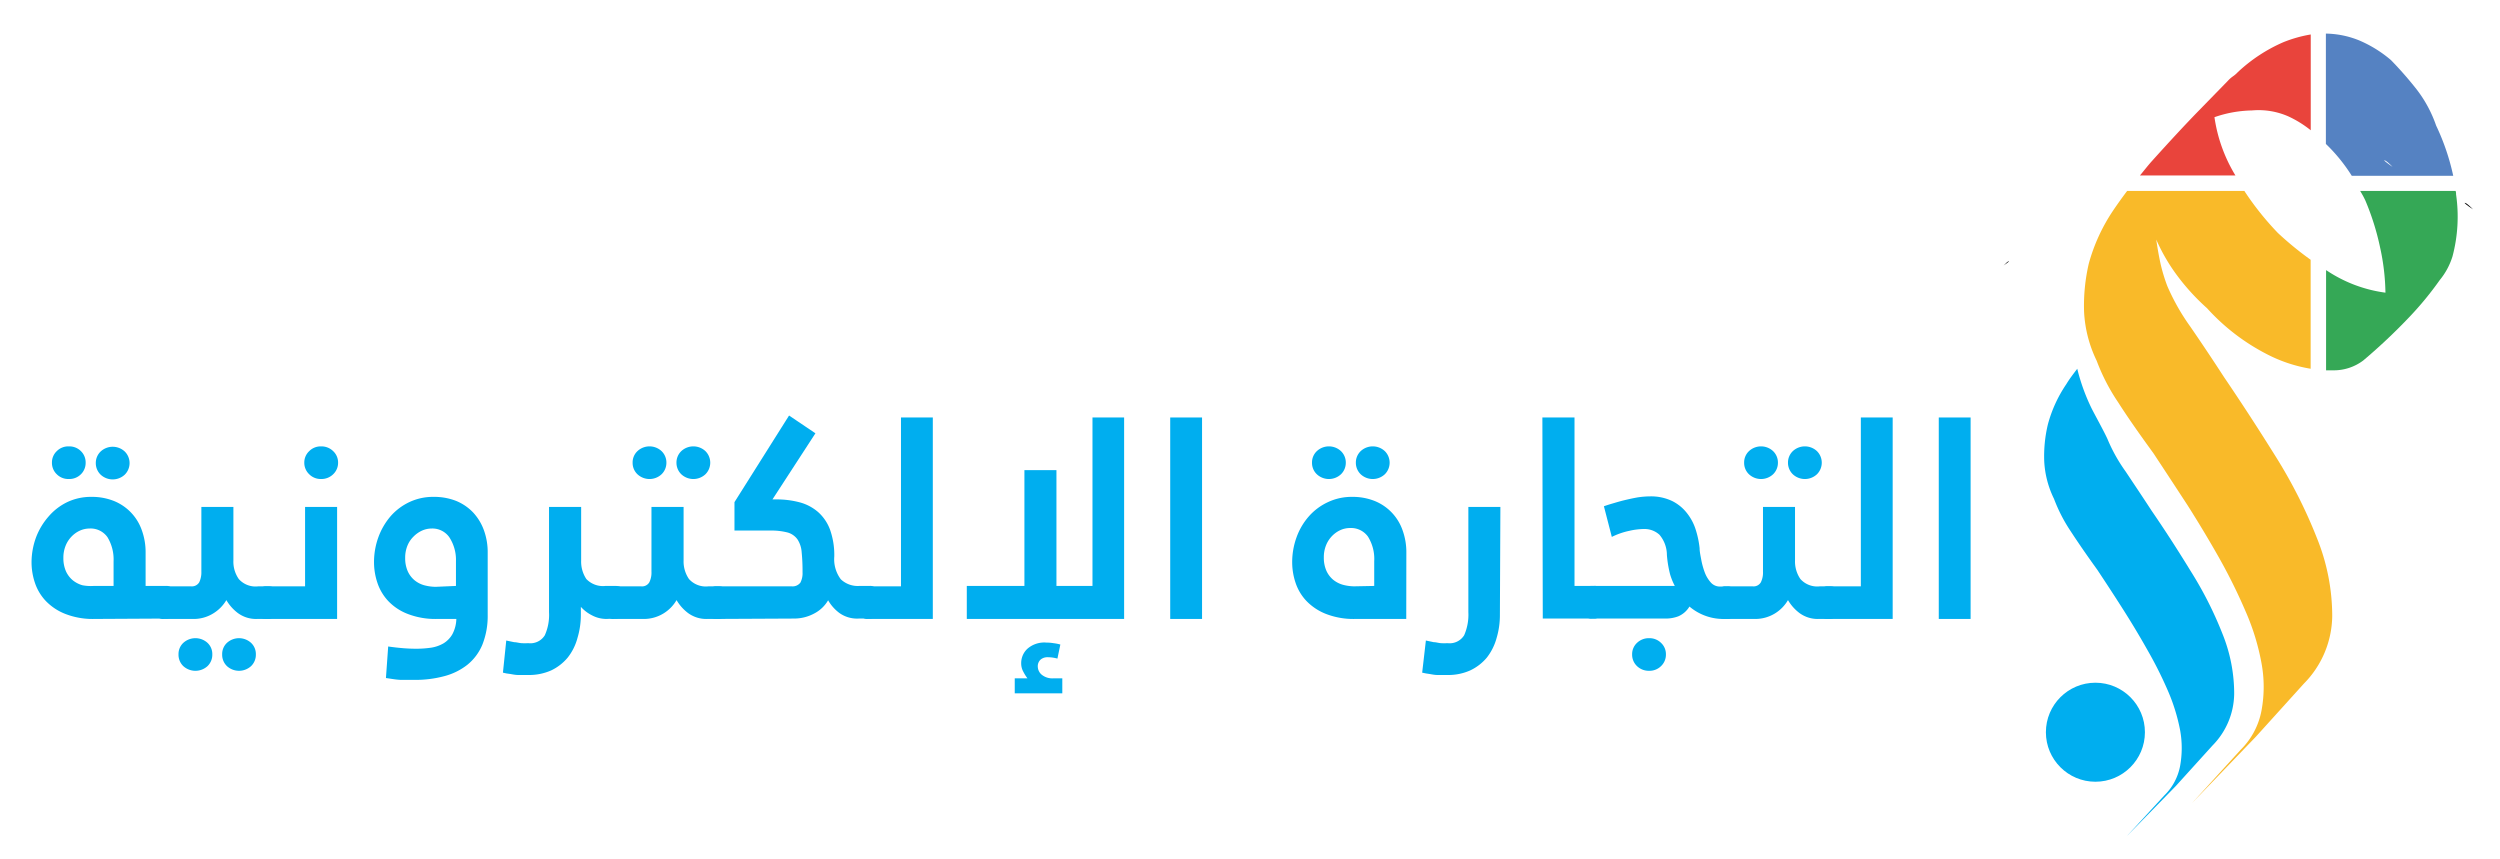<?xml version="1.0" encoding="UTF-8"?> <svg xmlns="http://www.w3.org/2000/svg" id="Layer_1" data-name="Layer 1" width="256" height="88" viewBox="0 0 256 88"><defs><style>.cls-1{fill:none;}.cls-2{fill:#35a856;}.cls-3{fill:#e9443c;}.cls-4{fill:#5582c2;}.cls-5{fill:#f9ba29;}.cls-6{fill:#00aeef;}</style></defs><title>Artboard 1</title><path d="M205.7,26.75c-.07,0-.25.15-.53.43C205.59,26.9,205.77,26.75,205.7,26.75Z"></path><path d="M252.41,20.77c-.11,0,.16.22.83.67C252.8,21,252.52,20.77,252.41,20.77Z"></path><path class="cls-1" d="M238.19,27.66l.39.25A14.19,14.19,0,0,0,244.27,30a22.89,22.89,0,0,0-.55-4.64,26.07,26.07,0,0,0-1.5-4.78c-.16-.35-.34-.67-.51-1h-3.52Z"></path><path class="cls-1" d="M238.19,14.72V18h2.63A17.15,17.15,0,0,0,238.19,14.72Z"></path><path class="cls-1" d="M229.82,19.55a29.68,29.68,0,0,0,3.43,4.3,33.22,33.22,0,0,0,3.37,2.75v-7Z"></path><path class="cls-1" d="M236.62,13.3a11.09,11.09,0,0,0-2.31-1.43,7.58,7.58,0,0,0-3.72-.6,12.17,12.17,0,0,0-3.83.69,15.81,15.81,0,0,0,2.1,6h7.76Z"></path><path class="cls-2" d="M242.22,20.55a26.07,26.07,0,0,1,1.5,4.78,22.89,22.89,0,0,1,.55,4.64,14.19,14.19,0,0,1-5.69-2.06l-.39-.25V37.92c.23,0,.45,0,.68,0A5,5,0,0,0,242,36.91a58.52,58.52,0,0,0,4.76-4.49,33.37,33.37,0,0,0,3.07-3.74,7.09,7.09,0,0,0,1.31-2.44,15.87,15.87,0,0,0,.36-6.34c0-.12,0-.23-.05-.35h-9.77C241.88,19.88,242.06,20.2,242.22,20.55Z"></path><path class="cls-3" d="M226.76,12a12.17,12.17,0,0,1,3.83-.69,7.58,7.58,0,0,1,3.72.6,11.09,11.09,0,0,1,2.31,1.43V3.53a13.4,13.4,0,0,0-2.8.79,16.31,16.31,0,0,0-4.66,3.06,3,3,0,0,1-.51.44,3.15,3.15,0,0,0-.51.45L225,11.49q-1.94,2-4.64,5c-.43.48-.83,1-1.23,1.48h9.78A15.81,15.81,0,0,1,226.76,12Z"></path><path class="cls-4" d="M240.82,18h10.39a23.3,23.3,0,0,0-1.75-5.14,13,13,0,0,0-2-3.71,37.4,37.4,0,0,0-2.63-3,12.57,12.57,0,0,0-3.22-2,9.39,9.39,0,0,0-3.44-.71v11.3A17.15,17.15,0,0,1,240.82,18Zm3.35-1.58c.11,0,.39.22.83.67C244.33,16.62,244.06,16.4,244.17,16.4Z"></path><path class="cls-5" d="M233.25,23.85a29.68,29.68,0,0,1-3.43-4.3h-12c-.51.68-1,1.36-1.47,2.06A18.44,18.44,0,0,0,213.89,27a19.08,19.08,0,0,0-.48,4.94,12.92,12.92,0,0,0,1.29,5,20.22,20.22,0,0,0,2.2,4.26c1,1.57,2.22,3.3,3.61,5.21Q222.22,49,224,51.73c1.16,1.83,2.26,3.66,3.28,5.47a56.82,56.82,0,0,1,2.68,5.43,23.8,23.8,0,0,1,1.62,5.29,13.32,13.32,0,0,1,0,4.83,7.61,7.61,0,0,1-2.11,4l-5,5.48L231,75.44,235.92,70a10,10,0,0,0,2.9-6.91,21.31,21.31,0,0,0-1.57-8A50.64,50.64,0,0,0,233,46.7q-2.66-4.26-5.25-8.07c-1.24-1.91-2.4-3.64-3.46-5.18a22.26,22.26,0,0,1-2.35-4.14,17.23,17.23,0,0,1-.72-2.39c-.17-.81-.31-1.61-.42-2.39a18.7,18.7,0,0,0,2.13,3.67A22.32,22.32,0,0,0,226,31.56a21.48,21.48,0,0,0,6,4.64,15,15,0,0,0,4.61,1.56V26.6A33.22,33.22,0,0,1,233.25,23.85Z"></path><path class="cls-6" d="M212.71,37.76c-.39.52-.77,1-1.12,1.58a13.52,13.52,0,0,0-1.89,4.13,14,14,0,0,0-.37,3.78,9.83,9.83,0,0,0,1,3.83A16.23,16.23,0,0,0,212,54.34q1.17,1.8,2.76,4c.87,1.31,1.76,2.67,2.65,4.07s1.73,2.8,2.51,4.19A41.14,41.14,0,0,1,222,70.75a19.25,19.25,0,0,1,1.24,4,10.23,10.23,0,0,1,0,3.7,5.69,5.69,0,0,1-1.61,3l-3.87,4.2,5.05-5.17,3.75-4.14a7.66,7.66,0,0,0,2.22-5.29,16.34,16.34,0,0,0-1.2-6.15,38.54,38.54,0,0,0-3.26-6.43q-2-3.27-4-6.18c-.95-1.46-1.84-2.78-2.65-4a16.74,16.74,0,0,1-1.8-3.18c-.23-.6-1.43-2.76-1.71-3.33A20.2,20.2,0,0,1,212.71,37.76Z"></path><circle class="cls-6" cx="214.57" cy="74.98" r="5.07"></circle><path class="cls-6" d="M9.7,63.38a7.73,7.73,0,0,1-3-.51,5.59,5.59,0,0,1-2-1.32,5,5,0,0,1-1.12-1.86,6.61,6.61,0,0,1-.35-2.1A7.46,7.46,0,0,1,3.7,55,7,7,0,0,1,5,52.86,5.88,5.88,0,0,1,6.9,51.41a5.66,5.66,0,0,1,2.48-.53,6.06,6.06,0,0,1,2.26.41,5,5,0,0,1,2.88,3,6.6,6.6,0,0,1,.39,2.32V60H17a.7.7,0,0,1,.59.23.85.85,0,0,1,.18.55v1.75a1,1,0,0,1-.18.52.66.66,0,0,1-.59.29Zm-4.38-16a1.59,1.59,0,0,1,.49-1.18,1.66,1.66,0,0,1,1.24-.49,1.67,1.67,0,0,1,1.24.49,1.61,1.61,0,0,1,.48,1.18,1.63,1.63,0,0,1-.48,1.18,1.67,1.67,0,0,1-1.24.49,1.66,1.66,0,0,1-1.24-.49A1.6,1.6,0,0,1,5.32,47.42ZM11.63,60V57.47A4.38,4.38,0,0,0,11,55a2.11,2.11,0,0,0-1.83-.88,2.47,2.47,0,0,0-1,.22,2.78,2.78,0,0,0-.85.61,2.87,2.87,0,0,0-.6.93,3.26,3.26,0,0,0-.23,1.24,3.31,3.31,0,0,0,.26,1.37,2.57,2.57,0,0,0,.69.92,2.77,2.77,0,0,0,1,.52A4.59,4.59,0,0,0,9.61,60ZM9.81,47.42a1.62,1.62,0,0,1,.49-1.18,1.81,1.81,0,0,1,2.48,0,1.67,1.67,0,0,1,0,2.36,1.81,1.81,0,0,1-2.48,0A1.64,1.64,0,0,1,9.81,47.42Z"></path><path class="cls-6" d="M16.78,63.38a.72.72,0,0,1-.63-.23,1,1,0,0,1-.14-.52v-1.7a1.11,1.11,0,0,1,.18-.6.64.64,0,0,1,.59-.29h2.77a.88.88,0,0,0,.85-.41,2.36,2.36,0,0,0,.22-1.09V51.91H23.9v5.48a3.1,3.1,0,0,0,.55,1.9,2.29,2.29,0,0,0,2,.75h1c.33,0,.54.07.64.23a1,1,0,0,1,.14.55v1.75a.93.93,0,0,1-.19.52.65.65,0,0,1-.59.29H26.35a3.13,3.13,0,0,1-2-.61,4.49,4.49,0,0,1-1.17-1.32,3.93,3.93,0,0,1-1.37,1.38,3.81,3.81,0,0,1-2.09.55ZM18.28,67a1.56,1.56,0,0,1,.49-1.17,1.84,1.84,0,0,1,2.48,0A1.56,1.56,0,0,1,21.74,67a1.61,1.61,0,0,1-.49,1.21,1.84,1.84,0,0,1-2.48,0A1.61,1.61,0,0,1,18.28,67Zm4.47,0a1.56,1.56,0,0,1,.49-1.17,1.83,1.83,0,0,1,2.47,0A1.56,1.56,0,0,1,26.2,67a1.61,1.61,0,0,1-.49,1.21,1.83,1.83,0,0,1-2.47,0A1.61,1.61,0,0,1,22.75,67Z"></path><path class="cls-6" d="M27.24,63.38a.66.66,0,0,1-.57-.23.84.84,0,0,1-.18-.52v-1.7a1,1,0,0,1,.19-.6.61.61,0,0,1,.56-.29h4V51.91h3.28V63.38Zm3.92-16a1.59,1.59,0,0,1,.5-1.18,1.65,1.65,0,0,1,1.21-.49,1.71,1.71,0,0,1,1.25.49,1.59,1.59,0,0,1,.5,1.18,1.61,1.61,0,0,1-.5,1.18,1.71,1.71,0,0,1-1.25.49,1.65,1.65,0,0,1-1.21-.49A1.61,1.61,0,0,1,31.16,47.42Z"></path><path class="cls-6" d="M44.76,63.38a7.82,7.82,0,0,1-3-.51,5.42,5.42,0,0,1-2-1.32,5.07,5.07,0,0,1-1.11-1.86,6.61,6.61,0,0,1-.35-2.1A7.45,7.45,0,0,1,38.75,55,6.94,6.94,0,0,1,40,52.86a5.88,5.88,0,0,1,1.93-1.45,5.66,5.66,0,0,1,2.48-.53,6.15,6.15,0,0,1,2.29.41,5.06,5.06,0,0,1,1.74,1.18,5.33,5.33,0,0,1,1.11,1.82,6.6,6.6,0,0,1,.39,2.32V63A7.91,7.91,0,0,1,49.4,66a5.2,5.2,0,0,1-1.55,2.08,6.44,6.44,0,0,1-2.36,1.16,11.32,11.32,0,0,1-3,.38c-.4,0-.85,0-1.34,0s-1-.1-1.63-.19l.23-3.23c.56.08,1.09.14,1.6.18s.94.05,1.29.05a10.55,10.55,0,0,0,1.52-.11,3.62,3.62,0,0,0,1.27-.45,2.62,2.62,0,0,0,.89-.92,3.53,3.53,0,0,0,.41-1.57ZM46.69,60V57.47A4.23,4.23,0,0,0,46,55a2.12,2.12,0,0,0-1.8-.88,2.47,2.47,0,0,0-1,.22,2.94,2.94,0,0,0-.86.61,2.76,2.76,0,0,0-.62.93,3.26,3.26,0,0,0-.23,1.24,3.31,3.31,0,0,0,.26,1.37,2.57,2.57,0,0,0,.69.92,2.7,2.7,0,0,0,1,.52,4.66,4.66,0,0,0,1.18.16Z"></path><path class="cls-6" d="M62.13,63.38A3.15,3.15,0,0,1,60.6,63a3.83,3.83,0,0,1-1.12-.86v.78a8.23,8.23,0,0,1-.35,2.42,5.51,5.51,0,0,1-1,2,5,5,0,0,1-1.69,1.31,5.59,5.59,0,0,1-2.34.47c-.34,0-.68,0-1,0s-.59-.06-.82-.1l-.42-.06-.36-.08.34-3.29.81.17c.23,0,.48.08.74.1a6.21,6.21,0,0,0,.7,0,1.74,1.74,0,0,0,1.7-.81,5.09,5.09,0,0,0,.43-2.36V51.91h3.29v5.48a3.23,3.23,0,0,0,.53,1.9A2.35,2.35,0,0,0,62,60h1c.33,0,.54.07.63.23a1,1,0,0,1,.15.55v1.75a1.06,1.06,0,0,1-.17.52.66.66,0,0,1-.61.29Z"></path><path class="cls-6" d="M62.88,63.38a.72.72,0,0,1-.64-.23,1,1,0,0,1-.14-.52v-1.7a1,1,0,0,1,.19-.6.63.63,0,0,1,.59-.29h2.76a.86.86,0,0,0,.85-.41,2.24,2.24,0,0,0,.22-1.09V51.91H70v5.48a3.17,3.17,0,0,0,.55,1.9,2.31,2.31,0,0,0,2,.75h1c.32,0,.53.07.63.23a1,1,0,0,1,.14.55v1.75a1,1,0,0,1-.18.52.66.66,0,0,1-.59.29h-1.1a3.15,3.15,0,0,1-2-.61,4.49,4.49,0,0,1-1.17-1.32,3.9,3.9,0,0,1-1.36,1.38,3.86,3.86,0,0,1-2.09.55Zm1.9-16a1.59,1.59,0,0,1,.49-1.18,1.81,1.81,0,0,1,2.48,0,1.62,1.62,0,0,1,.49,1.18,1.64,1.64,0,0,1-.49,1.18,1.81,1.81,0,0,1-2.48,0A1.6,1.6,0,0,1,64.78,47.42Zm4.49,0a1.62,1.62,0,0,1,.49-1.18,1.81,1.81,0,0,1,2.48,0,1.67,1.67,0,0,1,0,2.36,1.81,1.81,0,0,1-2.48,0A1.64,1.64,0,0,1,69.27,47.42Z"></path><path class="cls-6" d="M73.36,63.38a.71.71,0,0,1-.6-.23.83.83,0,0,1-.17-.52v-1.7a1.11,1.11,0,0,1,.18-.6.64.64,0,0,1,.59-.29h7.7a1,1,0,0,0,.9-.38,2.07,2.07,0,0,0,.22-1.06,19.32,19.32,0,0,0-.09-2.06,2.74,2.74,0,0,0-.43-1.31,1.87,1.87,0,0,0-1-.7,6.65,6.65,0,0,0-1.81-.2H75.21V51.42l5.59-8.87,2.7,1.82-4.4,6.77h.37a9.16,9.16,0,0,1,2.42.3,4.75,4.75,0,0,1,1.89,1A4.5,4.5,0,0,1,85,54.25,7.79,7.79,0,0,1,85.43,57a3.41,3.41,0,0,0,.67,2.32A2.52,2.52,0,0,0,88,60h1.06a.67.67,0,0,1,.58.23.9.9,0,0,1,.17.55v1.75a.93.93,0,0,1-.19.52.62.62,0,0,1-.56.29H87.94a3.13,3.13,0,0,1-2-.58,4.31,4.31,0,0,1-1.14-1.29,3.51,3.51,0,0,1-1.44,1.36,4.32,4.32,0,0,1-2.07.51Z"></path><path class="cls-6" d="M88.86,63.38a.68.68,0,0,1-.59-.23,1,1,0,0,1-.16-.52v-1.7a1.11,1.11,0,0,1,.18-.6.59.59,0,0,1,.57-.29h3.4V42.75h3.26V63.38Z"></path><path class="cls-6" d="M115.11,42.75V63.38H99V60h5.9V48.14h3.28V60h3.69V42.75Zm-6.83,24.69a3.72,3.72,0,0,0-1-.14,1.08,1.08,0,0,0-.72.24.92.92,0,0,0-.29.74,1.11,1.11,0,0,0,.39.8,1.72,1.72,0,0,0,1.23.38h.89V71h-4.87V69.46h1.3a4.73,4.73,0,0,1-.43-.69,1.75,1.75,0,0,1-.21-.87,2,2,0,0,1,.64-1.47,2.62,2.62,0,0,1,1.93-.63,4.78,4.78,0,0,1,.73.06,4.46,4.46,0,0,1,.71.14Z"></path><path class="cls-6" d="M119.83,42.75h3.26V63.38h-3.26Z"></path><path class="cls-6" d="M144,63.38h-5.21a7.78,7.78,0,0,1-3-.51,5.63,5.63,0,0,1-2-1.32,5,5,0,0,1-1.12-1.86,6.61,6.61,0,0,1-.35-2.1,7.45,7.45,0,0,1,.45-2.58,6.62,6.62,0,0,1,1.27-2.15A5.92,5.92,0,0,1,136,51.41a5.66,5.66,0,0,1,2.48-.53,6.06,6.06,0,0,1,2.26.41,5,5,0,0,1,2.88,3,6.6,6.6,0,0,1,.39,2.32Zm-9.65-16a1.59,1.59,0,0,1,.49-1.18,1.81,1.81,0,0,1,2.48,0,1.62,1.62,0,0,1,.49,1.18,1.64,1.64,0,0,1-.49,1.18,1.81,1.81,0,0,1-2.48,0A1.6,1.6,0,0,1,134.35,47.42ZM140.72,60V57.47a4.3,4.3,0,0,0-.64-2.52,2.13,2.13,0,0,0-1.84-.88,2.4,2.4,0,0,0-1,.22,2.78,2.78,0,0,0-.85.61,2.87,2.87,0,0,0-.6.93,3.26,3.26,0,0,0-.23,1.24,3.31,3.31,0,0,0,.26,1.37,2.57,2.57,0,0,0,.69.92,2.77,2.77,0,0,0,1,.52,4.59,4.59,0,0,0,1.17.16Zm-1.88-12.62a1.62,1.62,0,0,1,.49-1.18,1.81,1.81,0,0,1,2.48,0,1.67,1.67,0,0,1,0,2.36,1.81,1.81,0,0,1-2.48,0A1.64,1.64,0,0,1,138.84,47.42Z"></path><path class="cls-6" d="M153.59,62.92a8.23,8.23,0,0,1-.34,2.42,5.67,5.67,0,0,1-1,2,5,5,0,0,1-1.7,1.31,5.51,5.51,0,0,1-2.33.47c-.37,0-.7,0-1,0s-.58-.06-.81-.1l-.39-.06-.39-.08.38-3.29.81.17c.23,0,.47.08.72.1a5.89,5.89,0,0,0,.69,0,1.75,1.75,0,0,0,1.7-.81,5.22,5.22,0,0,0,.43-2.36V51.91h3.28Z"></path><path class="cls-6" d="M157.94,42.75h3.29V60h2a.74.74,0,0,1,.63.23.84.84,0,0,1,.17.55v1.75a.88.88,0,0,1-.2.52.68.68,0,0,1-.6.29h-5.25Z"></path><path class="cls-6" d="M177.65,62.57a1,1,0,0,1-.19.52.68.68,0,0,1-.62.29h-.55A5.37,5.37,0,0,1,173,62.11a2.46,2.46,0,0,1-1.14,1,3.63,3.63,0,0,1-1.25.23H163a.7.7,0,0,1-.6-.23.84.84,0,0,1-.18-.52v-1.7a1.12,1.12,0,0,1,.19-.6A.64.64,0,0,1,163,60h8.5a6.51,6.51,0,0,1-.48-1.18,11.5,11.5,0,0,1-.33-2,3.21,3.21,0,0,0-.76-2.06,2.28,2.28,0,0,0-1.63-.59,7.19,7.19,0,0,0-1.47.19,7.4,7.4,0,0,0-1.78.62l-.81-3.14c.23-.08.53-.18.91-.29s.77-.23,1.19-.33.86-.2,1.31-.28a8.53,8.53,0,0,1,1.29-.11,5,5,0,0,1,2.32.49,4.4,4.4,0,0,1,1.52,1.27,5.24,5.24,0,0,1,.88,1.71,9.47,9.47,0,0,1,.38,1.83c0,.38.1.8.18,1.25a7.85,7.85,0,0,0,.36,1.27,3.25,3.25,0,0,0,.61,1,1.23,1.23,0,0,0,1,.41h.66a.71.71,0,0,1,.63.23.85.85,0,0,1,.18.55ZM167.13,67a1.57,1.57,0,0,1,.5-1.17,1.74,1.74,0,0,1,1.25-.48,1.68,1.68,0,0,1,1.21.48,1.57,1.57,0,0,1,.5,1.17,1.61,1.61,0,0,1-.5,1.21,1.68,1.68,0,0,1-1.21.48,1.74,1.74,0,0,1-1.25-.48A1.61,1.61,0,0,1,167.13,67Z"></path><path class="cls-6" d="M176.7,63.38a.72.72,0,0,1-.64-.23,1,1,0,0,1-.14-.52v-1.7a1,1,0,0,1,.19-.6.63.63,0,0,1,.59-.29h2.76a.86.86,0,0,0,.85-.41,2.24,2.24,0,0,0,.22-1.09V51.91h3.28v5.48a3.17,3.17,0,0,0,.55,1.9,2.31,2.31,0,0,0,2,.75h1c.32,0,.53.07.63.23a1,1,0,0,1,.14.55v1.75a1,1,0,0,1-.18.52.66.66,0,0,1-.59.29h-1.1a3.15,3.15,0,0,1-2-.61,4.49,4.49,0,0,1-1.17-1.32,3.9,3.9,0,0,1-1.36,1.38,3.86,3.86,0,0,1-2.09.55Zm1.9-16a1.59,1.59,0,0,1,.49-1.18,1.81,1.81,0,0,1,2.48,0,1.62,1.62,0,0,1,.49,1.18,1.64,1.64,0,0,1-.49,1.18,1.81,1.81,0,0,1-2.48,0A1.6,1.6,0,0,1,178.6,47.42Zm4.49,0a1.62,1.62,0,0,1,.49-1.18,1.81,1.81,0,0,1,2.48,0,1.67,1.67,0,0,1,0,2.36,1.81,1.81,0,0,1-2.48,0A1.64,1.64,0,0,1,183.09,47.42Z"></path><path class="cls-6" d="M187.15,63.38a.69.69,0,0,1-.59-.23,1,1,0,0,1-.15-.52v-1.7a1.09,1.09,0,0,1,.17-.6.6.6,0,0,1,.57-.29h3.4V42.75h3.26V63.38Z"></path><path class="cls-6" d="M198.53,42.75h3.26V63.38h-3.26Z"></path></svg> 